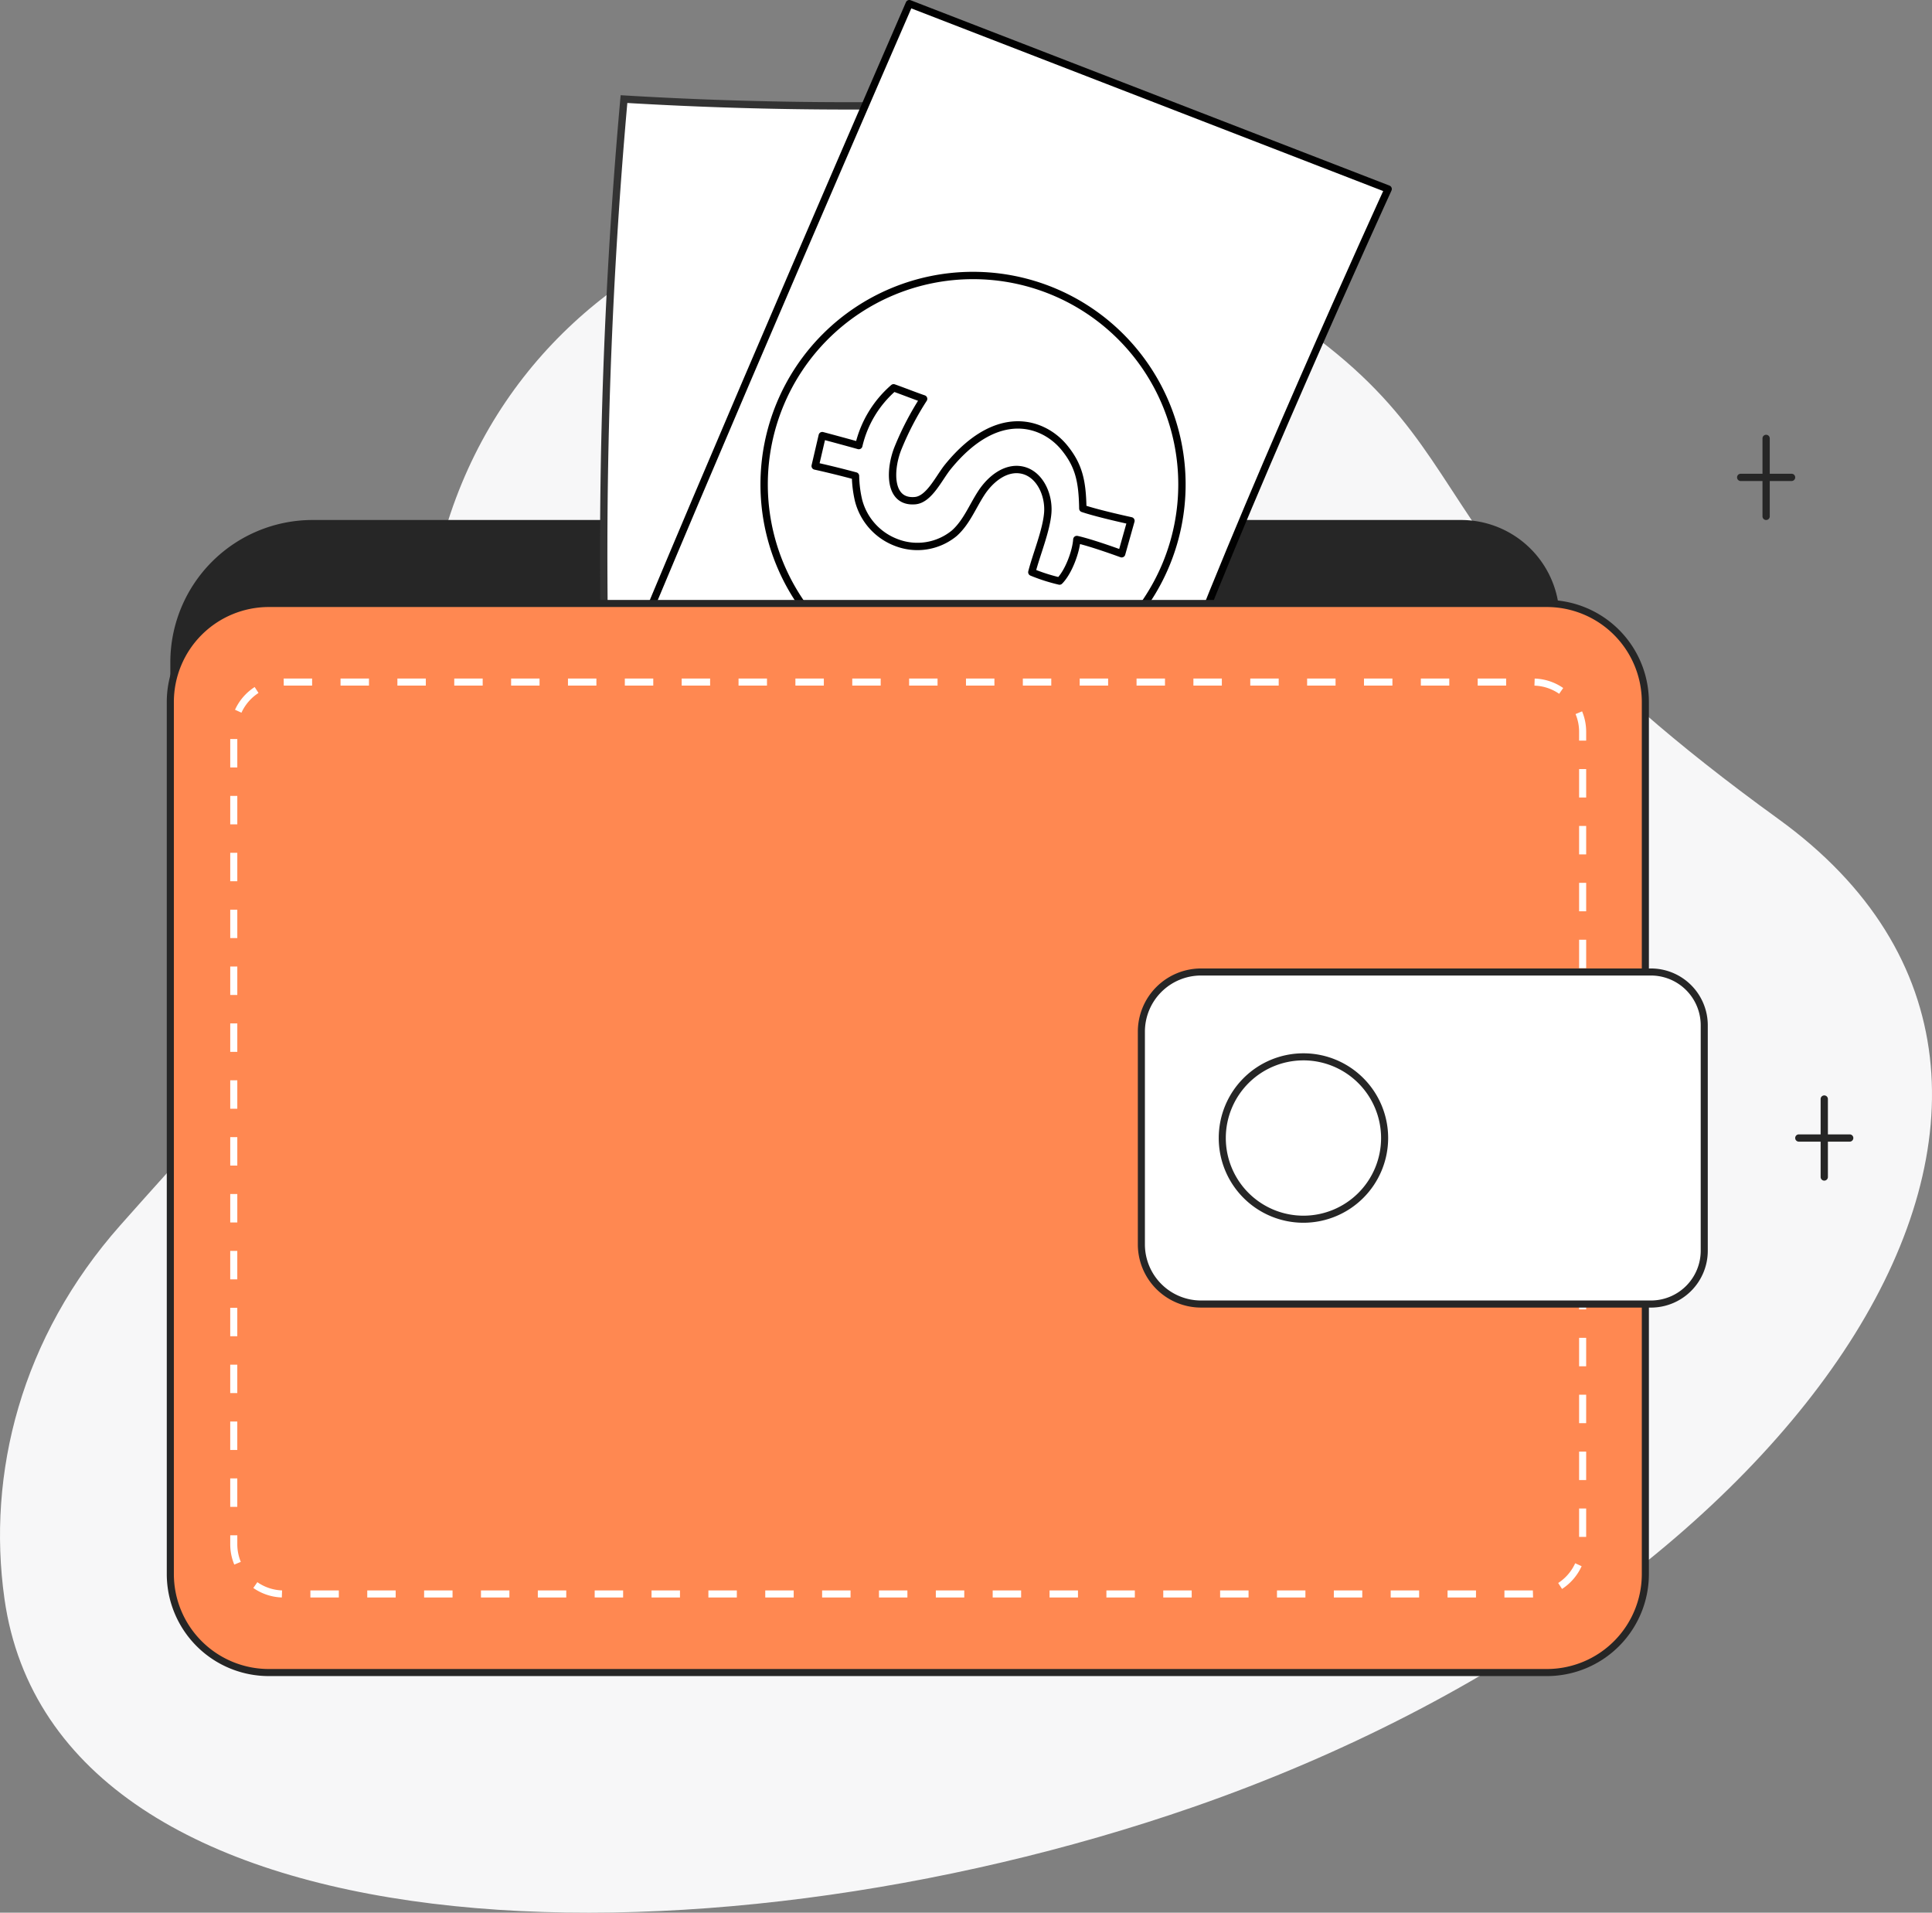 <svg xmlns="http://www.w3.org/2000/svg" width="394.152" height="390.148" viewBox="0 0 394.152 390.148">
  <rect x="0" y="0" width="394.152" height="390.148" fill="#808080" stroke="none"/>
  <g id="Groupe_1151" data-name="Groupe 1151" transform="translate(-145.726 -184.12)">
    <path id="Tracé_8989" data-name="Tracé 8989" d="M23.22,485.117c-3.613-25.577,3.393-53.338,23.645-76.2,55.419-62.552,53.059-49.992,62.8-125.274S201.388,179,262.112,210.377c73.515,37.988,35.368,52.266,123.029,115.693,75.774,54.827,5.551,158.2-119.493,201.559C164.585,562.67,33.684,559.192,23.22,485.117Z" transform="translate(123.416 25.12)" fill="#f7f7f8"/>
    <path id="Tracé_8990" data-name="Tracé 8990" d="M123.614,337.558H357.923A20.084,20.084,0,0,1,378,357.633V535.549a20.085,20.085,0,0,1-20.075,20.075H114.669a20.085,20.085,0,0,1-20.075-20.075V366.578a29.034,29.034,0,0,1,29.02-29.02Z" transform="translate(85.882 -47.371)" fill="#262626"/>
    <path id="Tracé_8122" data-name="Tracé 8122" d="M275.781,180.31a1038.224,1038.224,0,0,1,3.59-126.189q32.181,1.93,64.447,1.167a486.6,486.6,0,0,1-11.481,88.564c-1.319,5.877-2.777,11.809-5.666,17.095A35.09,35.09,0,0,1,306.318,177.5" transform="translate(-6.344 150.212)" fill="#fff" stroke="#333" stroke-width="1.5"/>
    <path id="Tracé_8126" data-name="Tracé 8126" d="M275.7,190.491c18.989-46.525,60.991-143.027,60.991-143.027L434.377,85.27S402.863,154.12,389.6,190.889c-34.807-2.968-104.732-1.269-113.892-.395Z" transform="translate(-5.451 137.406)" fill="#fff" stroke="#010101" stroke-linecap="round" stroke-linejoin="round" stroke-width="1.5"/>
    <path id="Tracé_8127" data-name="Tracé 8127" d="M329.049,151.665a42.619,42.619,0,1,0-42.619-42.619A42.618,42.618,0,0,0,329.049,151.665Z" transform="translate(15.19 173.887)" fill="#fff" stroke="#010101" stroke-linecap="round" stroke-linejoin="round" stroke-width="1.5"/>
    <path id="Tracé_8128" data-name="Tracé 8128" d="M298.812,97.109a23.466,23.466,0,0,1-.593-4.868c-2.731-.731-5.47-1.412-8.227-2.023q.724-3.1,1.444-6.2c2.5.664,4.973,1.336,7.455,2.029a22.3,22.3,0,0,1,7.1-11.78c1.786.626,4.33,1.637,6.125,2.248a60.274,60.274,0,0,0-5.134,9.818c-1.862,4.415-2.128,11.414,3.374,10.952,2.915-.228,4.912-4.722,6.754-6.958,10.218-12.5,19.638-8.847,23.7-3.877,2.965,3.631,3.693,6.833,3.783,12.434,3.219,1.085,9.818,2.509,9.818,2.509l-1.892,6.722s-6.026-2.216-9.145-2.906c-.178,2.549-1.731,6.675-3.535,8.476a36.367,36.367,0,0,1-5.646-1.807c.892-3.532,3-8.555,3.254-12.195s-1.658-7.906-5.292-8.645c-3.324-.667-6.42,1.865-8.248,4.655s-3.055,6.049-5.555,8.254a11.867,11.867,0,0,1-11.832,1.865,12.505,12.505,0,0,1-7.71-8.7Z" transform="translate(22.041 188.959)" fill="#fff" stroke="#010101" stroke-linecap="round" stroke-linejoin="round" stroke-width="1.5"/>
    <path id="Tracé_9012" data-name="Tracé 9012" d="M20.075,0H280.844a20.075,20.075,0,0,1,20.075,20.075V197.991a20.075,20.075,0,0,1-20.075,20.075H20.075A20.075,20.075,0,0,1,0,197.991V20.075A20.075,20.075,0,0,1,20.075,0Z" transform="translate(180.476 307.218)" fill="#367cff"/>
    <path id="Tracé_9013" data-name="Tracé 9013" d="M20.075,0H280.844a20.075,20.075,0,0,1,20.075,20.075V197.991a20.075,20.075,0,0,1-20.075,20.075H20.075A20.075,20.075,0,0,1,0,197.991V20.075A20.075,20.075,0,0,1,20.075,0Z" transform="translate(180.476 307.218)" fill="#ff8851"/>
    <path id="Tracé_8991" data-name="Tracé 8991" d="M374.66,590.99H113.89a20.819,20.819,0,0,1-20.8-20.8V392.279a20.82,20.82,0,0,1,20.8-20.8H374.66a20.82,20.82,0,0,1,20.8,20.8V570.194A20.819,20.819,0,0,1,374.66,590.99ZM113.89,372.924a19.376,19.376,0,0,0-19.354,19.354V570.194a19.376,19.376,0,0,0,19.354,19.354H374.66a19.376,19.376,0,0,0,19.354-19.354V392.279a19.376,19.376,0,0,0-19.354-19.354Z" transform="translate(86.661 -64.986)" fill="#262626"/>
    <path id="Tracé_8992" data-name="Tracé 8992" d="M385.805,592.273h-5.841v-1.442h5.8Zm-11.642,0h-5.8v-1.442h5.8Zm-11.6,0h-5.8v-1.442h5.8Zm-11.6,0h-5.8v-1.442h5.8Zm-11.6,0h-5.8v-1.442h5.8Zm-11.6,0h-5.8v-1.442h5.8Zm-11.6,0h-5.8v-1.442h5.8Zm-11.6,0h-5.8v-1.442h5.8Zm-11.6,0h-5.8v-1.442h5.8Zm-11.6,0h-5.8v-1.442h5.8Zm-11.6,0h-5.8v-1.442h5.8Zm-11.6,0h-5.8v-1.442h5.8Zm-11.6,0h-5.8v-1.442h5.8Zm-11.6,0h-5.8v-1.442h5.8Zm-11.6,0h-5.8v-1.442h5.8Zm-11.6,0h-5.8v-1.442h5.8Zm-11.6,0h-5.8v-1.442h5.8Zm-11.6,0h-5.8v-1.442h5.8Zm-11.6,0h-5.8v-1.442h5.8Zm-11.6,0h-5.8v-1.442h5.8Zm-11.6,0h-5.8v-1.442h5.8Zm-11.6,0h-5.8v-1.442h5.8Zm-11.627-.007a10.833,10.833,0,0,1-5.813-1.937l.824-1.184a9.393,9.393,0,0,0,5.041,1.68Zm261.18-1.74-.785-1.211a9.449,9.449,0,0,0,3.47-4.029l1.313.6a10.894,10.894,0,0,1-4,4.643ZM120.84,585.558a10.813,10.813,0,0,1-.826-4.165v-1.809h1.442v1.809a9.384,9.384,0,0,0,.716,3.613Zm275.8-5.645H395.2v-5.8h1.442Zm-275.187-6.13h-1.442v-5.8h1.442Zm275.187-5.472H395.2v-5.8h1.442Zm-275.187-6.13h-1.442v-5.8h1.442Zm275.187-5.472H395.2v-5.8h1.442Zm-275.187-6.13h-1.442v-5.8h1.442Zm275.187-5.472H395.2v-5.8h1.442Zm-275.187-6.13h-1.442v-5.8h1.442Zm275.187-5.472H395.2v-5.8h1.442Zm-275.187-6.13h-1.442v-5.8h1.442ZM396.643,521.9H395.2v-5.8h1.442Zm-275.187-6.13h-1.442v-5.8h1.442ZM396.643,510.3H395.2v-5.8h1.442Zm-275.187-6.13h-1.442v-5.8h1.442ZM396.643,498.7H395.2v-5.8h1.442Zm-275.187-6.13h-1.442v-5.8h1.442ZM396.643,487.1H395.2v-5.8h1.442Zm-275.187-6.13h-1.442v-5.8h1.442ZM396.643,475.5H395.2v-5.8h1.442Zm-275.187-6.13h-1.442v-5.8h1.442Zm275.187-5.472H395.2v-5.8h1.442Zm-275.187-6.13h-1.442v-5.8h1.442Zm275.187-5.472H395.2v-5.8h1.442Zm-275.187-6.13h-1.442v-5.8h1.442Zm275.187-5.472H395.2v-5.8h1.442Zm-275.187-6.13h-1.442v-5.8h1.442Zm275.187-5.472H395.2v-5.8h1.442Zm-275.187-6.13h-1.442v-5.8h1.442Zm275.187-5.472H395.2V415.7a9.367,9.367,0,0,0-.724-3.629l1.332-.555a10.814,10.814,0,0,1,.834,4.184Zm-274.341-5.7-1.312-.6A10.889,10.889,0,0,1,125,406.554l.783,1.211a9.451,9.451,0,0,0-3.477,4.022Zm268.831-3.851a9.394,9.394,0,0,0-5.044-1.67l.049-1.441a10.828,10.828,0,0,1,5.817,1.926l-.822,1.185Zm-10.82-1.675h-5.8v-1.442h5.8Zm-11.6,0h-5.8v-1.442h5.8Zm-11.6,0h-5.8v-1.442h5.8Zm-11.6,0h-5.8v-1.442h5.8Zm-11.6,0h-5.8v-1.442h5.8Zm-11.6,0h-5.8v-1.442h5.8Zm-11.6,0h-5.8v-1.442h5.8Zm-11.6,0h-5.8v-1.442h5.8Zm-11.6,0h-5.8v-1.442h5.8Zm-11.6,0h-5.8v-1.442h5.8Zm-11.6,0h-5.8v-1.442h5.8Zm-11.6,0h-5.8v-1.442h5.8Zm-11.6,0h-5.8v-1.442h5.8Zm-11.6,0h-5.8v-1.442h5.8Zm-11.6,0h-5.8v-1.442h5.8Zm-11.6,0h-5.8v-1.442h5.8Zm-11.6,0h-5.8v-1.442h5.8Zm-11.6,0h-5.8v-1.442h5.8Zm-11.6,0h-5.8v-1.442h5.8Zm-11.6,0h-5.8v-1.442h5.8Zm-11.6,0h-5.8v-1.442h5.8Zm-11.6,0h-5.781l-.02-1.442h5.8Z" transform="translate(72.683 -82.296)" fill="#fff"/>
    <g id="Groupe_1143" data-name="Groupe 1143" transform="translate(377.864 381.664)">
      <path id="Tracé_8993" data-name="Tracé 8993" d="M518.843,529.338h91.8a10.874,10.874,0,0,1,10.869,10.869V586.2a10.874,10.874,0,0,1-10.869,10.869h-91.8A12.17,12.17,0,0,1,506.679,584.9V541.5a12.17,12.17,0,0,1,12.164-12.164Z" transform="translate(-505.958 -528.617)" fill="#fff"/>
      <path id="Tracé_8994" data-name="Tracé 8994" d="M609.86,597.011h-91.8a12.9,12.9,0,0,1-12.885-12.885v-43.4a12.9,12.9,0,0,1,12.885-12.885h91.8a11.6,11.6,0,0,1,11.59,11.59v45.993a11.6,11.6,0,0,1-11.59,11.59Zm-91.8-67.731a11.456,11.456,0,0,0-11.443,11.443v43.4a11.456,11.456,0,0,0,11.443,11.443h91.8a10.159,10.159,0,0,0,10.148-10.148V539.428a10.159,10.159,0,0,0-10.148-10.148h-91.8Z" transform="translate(-505.179 -527.838)" fill="#262626"/>
    </g>
    <g id="Groupe_1144" data-name="Groupe 1144" transform="translate(394.365 398.97)">
      <ellipse id="Ellipse_146" data-name="Ellipse 146" cx="16.56" cy="16.56" rx="16.56" ry="16.56" transform="translate(0.721 0.721)" fill="#fff"/>
      <path id="Tracé_8995" data-name="Tracé 8995" d="M556.785,598.4a17.281,17.281,0,1,1,17.281-17.281A17.3,17.3,0,0,1,556.785,598.4Zm0-33.12a15.839,15.839,0,1,0,15.839,15.839A15.856,15.856,0,0,0,556.785,565.278Z" transform="translate(-539.505 -563.836)" fill="#262626"/>
    </g>
    <g id="Groupe_1148" data-name="Groupe 1148" transform="translate(511.968 407.557)">
      <path id="Tracé_8998" data-name="Tracé 8998" d="M795.663,599.084a.741.741,0,0,1-.741-.741v-15.9a.741.741,0,1,1,1.483,0v15.9A.741.741,0,0,1,795.663,599.084Z" transform="translate(-789.733 -581.698)" fill="#262626"/>
      <g id="Groupe_1147" data-name="Groupe 1147" transform="translate(0 7.952)">
        <line id="Ligne_78" data-name="Ligne 78" x1="10.378" transform="translate(0.741 0.741)" fill="#fff"/>
        <path id="Tracé_8999" data-name="Tracé 8999" d="M795.249,599.722H784.87a.741.741,0,1,1,0-1.483h10.378a.741.741,0,0,1,0,1.483Z" transform="translate(-784.129 -598.239)" fill="#262626"/>
      </g>
    </g>
    <g id="Groupe_1150" data-name="Groupe 1150" transform="translate(500.107 272.802)">
      <path id="Tracé_9000" data-name="Tracé 9000" d="M770.992,318.78a.741.741,0,0,1-.741-.741v-15.9a.741.741,0,1,1,1.483,0v15.9A.741.741,0,0,1,770.992,318.78Z" transform="translate(-765.062 -301.394)" fill="#262626"/>
      <g id="Groupe_1149" data-name="Groupe 1149" transform="translate(0 7.952)">
        <line id="Ligne_79" data-name="Ligne 79" x1="10.378" transform="translate(0.741 0.741)" fill="#fff"/>
        <path id="Tracé_9001" data-name="Tracé 9001" d="M770.577,319.418H760.2a.741.741,0,1,1,0-1.483h10.378a.741.741,0,1,1,0,1.483Z" transform="translate(-759.457 -317.935)" fill="#262626"/>
      </g>
    </g>
  </g>
</svg>
